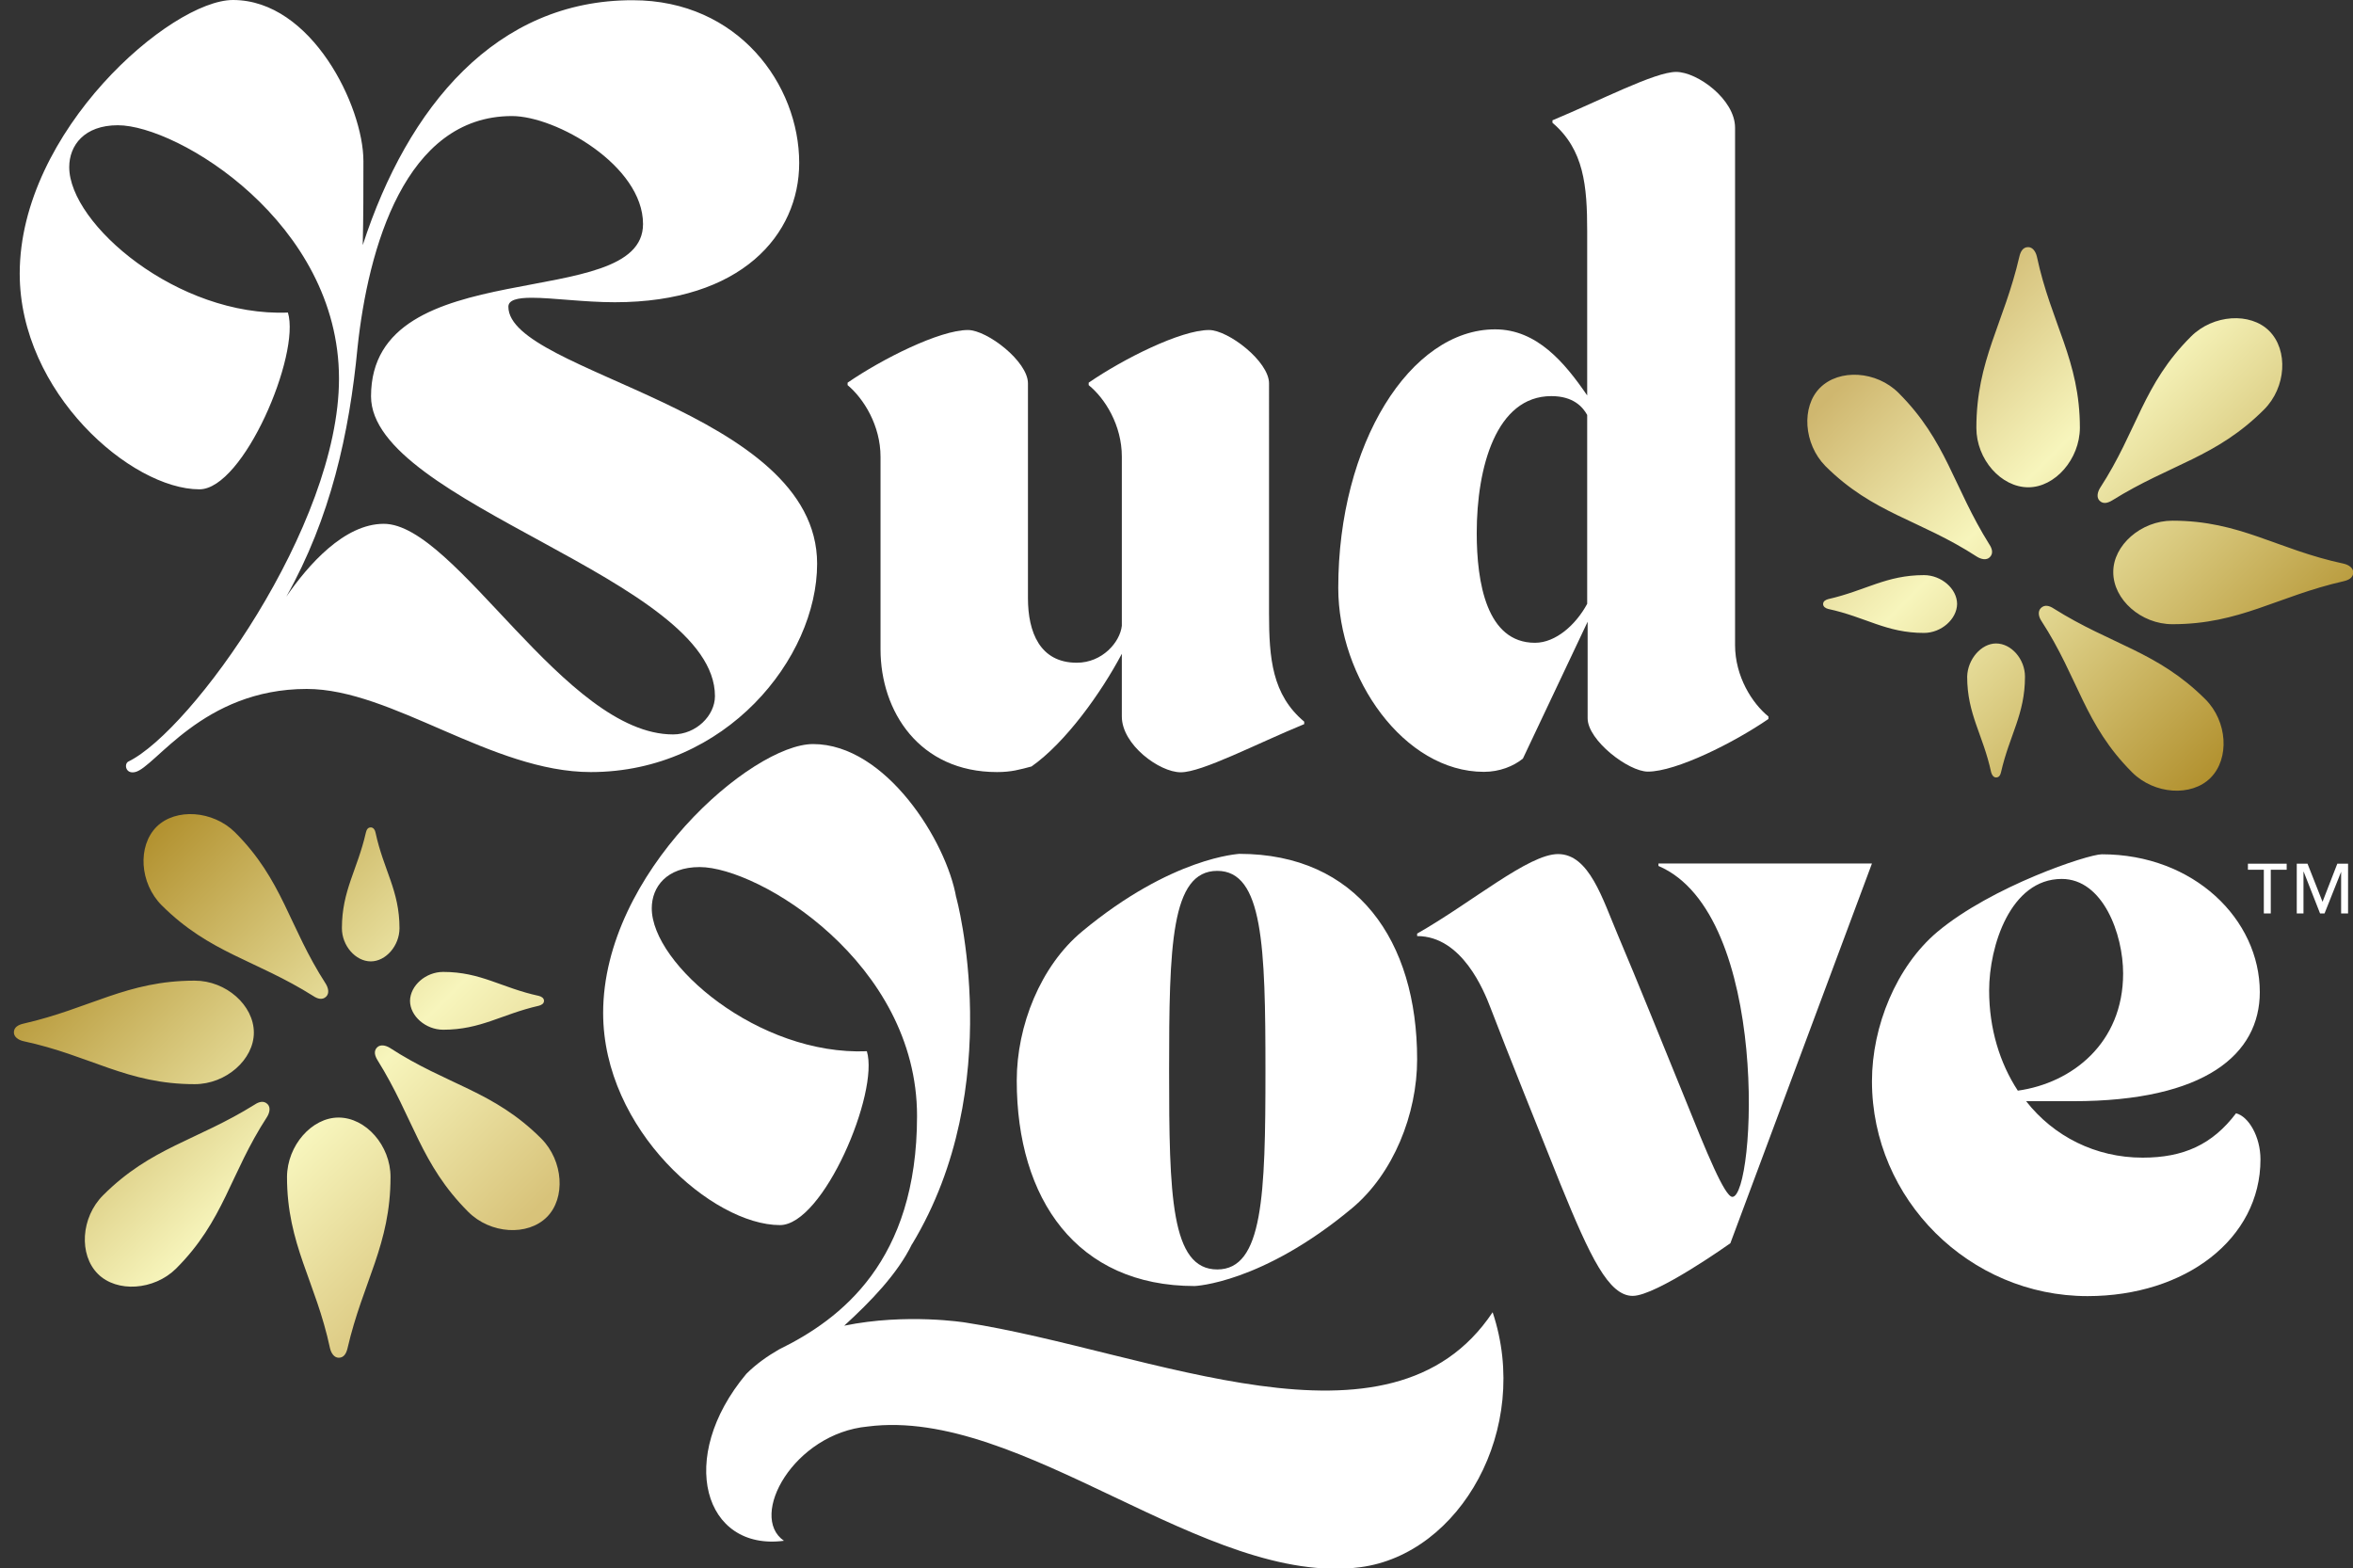 <?xml version="1.0" encoding="utf-8"?>
<!-- Generator: Adobe Illustrator 23.0.2, SVG Export Plug-In . SVG Version: 6.00 Build 0)  -->
<svg version="1.1" id="Layer_1" xmlns="http://www.w3.org/2000/svg" xmlns:xlink="http://www.w3.org/1999/xlink" x="0px" y="0px"
	 viewBox="0 0 1050.2 700" style="enable-background:new 0 0 1050.2 700;" xml:space="preserve">
<rect x="0" y="0" width="1050.2" height="700" fill="#333333" stroke="none"/>
<style type="text/css">
	.st0{fill:url(#SVGID_1_);}
	.st1{fill:#FFFFFF;}
	.st2{display:none;}
	.st3{display:inline;}
	.st4{fill:#E3C056;}
</style>
<g>
	<g>
		
			<linearGradient id="SVGID_1_" gradientUnits="userSpaceOnUse" x1="304.5" y1="278.38" x2="751.95" y2="725.83" gradientTransform="matrix(1 0 0 1 0 -143.98)">
			<stop  offset="0" style="stop-color:#B2912F"/>
			<stop  offset="0.23" style="stop-color:#F7F5BC"/>
			<stop  offset="0.38" style="stop-color:#D8C37A"/>
			<stop  offset="0.52" style="stop-color:#CFB76F"/>
			<stop  offset="0.62" style="stop-color:#CFB76F"/>
			<stop  offset="0.76" style="stop-color:#F7F5BC"/>
			<stop  offset="1" style="stop-color:#B2912F"/>
		</linearGradient>
		<path class="st0" d="M1012.8,147.7c8.6,8.6,7.6,25.2-2.3,35.1c-21.4,21.4-41.7,24.3-67.7,40.5c-1.8,1.1-4,1.9-5.7,0.2
			c-1.5-1.5-0.9-3.9,0.2-5.7c16.7-25.7,19.1-46.2,40.6-67.6C987.8,140.3,1004.4,139.3,1012.8,147.7z M890.9,287.2
			c6.8,0,12.9,7,12.9,14.8c0,16.9-6.9,26-10.7,42.7c-0.3,1.2-0.8,2.3-2.2,2.3c-1.2,0-1.9-1.2-2.2-2.3c-3.6-16.8-10.7-25.8-10.7-42.7
			C878.2,294.2,884.3,287.2,890.9,287.2z M858.7,282.5c-16.9,0-26-7.1-42.7-10.7c-1.2-0.3-2.3-1-2.3-2.2c0-1.3,1.2-1.9,2.3-2.2
			c16.7-3.8,25.8-10.7,42.7-10.7c7.8,0,14.8,6.1,14.8,12.9C873.4,276.3,866.5,282.5,858.7,282.5z M905.3,217.5
			c-12.2,0-23.2-12.5-23.2-26.5c0-30.3,12.3-46.6,19.2-76.5c0.5-2.1,1.5-4.2,3.9-4.2c2.1,0,3.4,2.1,3.9,4.2
			c6.4,30,19.2,46.2,19.2,76.5C928.2,205,917.2,217.5,905.3,217.5z M969.6,232.4c30.3,0,46.5,12.8,76.5,19.2
			c2.1,0.5,4.2,1.8,4.2,3.9c0,2.4-2.1,3.4-4.2,3.9c-29.9,6.8-46.2,19.2-76.5,19.2c-14,0-26.4-11-26.4-23.2
			C943.1,243.4,955.6,232.4,969.6,232.4z M812.3,173.1c8.6-8.6,25.2-7.6,35.1,2.3c21.4,21.4,24.3,41.7,40.5,67.6
			c1.2,1.8,1.9,4,0.2,5.7c-1.5,1.5-3.9,0.9-5.7-0.2c-25.7-16.7-46.2-19.1-67.7-40.5C805,198.1,803.9,181.5,812.3,173.1z
			 M951.6,344.7c-21.4-21.4-23.8-41.9-40.5-67.6c-1.2-1.8-1.7-4.2-0.2-5.7c1.7-1.7,3.9-1,5.7,0.2c25.9,16.3,46.2,19.1,67.7,40.5
			c9.9,9.9,10.9,26.5,2.3,35.1C978.1,355.7,961.5,354.6,951.6,344.7z M43.7,568.6c-8.6-8.6-7.6-25.2,2.3-35.1
			c21.4-21.4,41.7-24.3,67.7-40.5c1.8-1.2,4-1.9,5.7-0.2c1.5,1.5,0.9,3.9-0.2,5.7c-16.7,25.7-19.1,46.2-40.6,67.7
			C68.7,576,52.1,577,43.7,568.6z M165.5,429.1c-6.8,0-12.9-7-12.9-14.8c0-16.9,6.9-26,10.7-42.7c0.3-1.2,0.8-2.3,2.2-2.3
			c1.2,0,1.9,1.2,2.1,2.3c3.6,16.8,10.7,25.8,10.7,42.7C178.3,422.1,172.2,429.1,165.5,429.1z M197.8,433.8c16.9,0,26,7.1,42.7,10.7
			c1.2,0.3,2.3,1,2.3,2.2c0,1.3-1.2,1.9-2.3,2.2c-16.7,3.8-25.8,10.7-42.7,10.7c-7.8,0-14.8-6.1-14.8-12.9
			C183.1,439.9,190,433.8,197.8,433.8z M151.1,498.8c12.2,0,23.2,12.5,23.2,26.5c0,30.3-12.3,46.7-19.2,76.5
			c-0.5,2.1-1.5,4.2-3.9,4.2c-2.1,0-3.4-2.1-3.9-4.2c-6.4-30-19.2-46.2-19.2-76.5C128.2,511.2,139.2,498.8,151.1,498.8z M86.9,483.9
			c-30.3,0-46.5-12.8-76.5-19.2c-2.1-0.5-4.2-1.8-4.2-3.9c0-2.4,2.1-3.4,4.2-3.9c29.9-6.8,46.2-19.2,76.5-19.2
			c14,0,26.4,11,26.4,23.2C113.3,472.9,100.9,483.9,86.9,483.9z M244.1,543.2c-8.6,8.6-25.2,7.6-35.1-2.3
			c-21.4-21.4-24.3-41.7-40.5-67.7c-1.1-1.8-1.9-4-0.2-5.7c1.5-1.5,3.9-0.9,5.7,0.2c25.7,16.7,46.2,19.1,67.6,40.5
			C251.5,518.2,252.5,534.8,244.1,543.2z M104.9,371.5c21.4,21.4,23.9,41.9,40.5,67.6c1.1,1.8,1.7,4.2,0.2,5.7
			c-1.7,1.7-3.9,1-5.7-0.2c-25.9-16.3-46.2-19.1-67.7-40.5c-9.9-9.9-10.9-26.5-2.3-35.1C78.4,360.6,95,361.7,104.9,371.5z"/>
		<g>
			<path class="st1" d="M393,203.9v85.9c0,27.7,17.3,54.8,52,54.8c6.4,0,10.1-1.1,15.4-2.5c15.1-10.6,31-32.7,40.3-50.3v28
				c0,12.6,16.8,24.9,26.3,24.9s33.5-12.6,55.1-21.5v-1.1c-14.3-12-15.7-28.2-15.7-48.4V171.1c0-9.8-18.2-23.8-26.8-23.8
				c-12.6,0-38.3,12.9-53.7,23.5v1.1c7.3,5.9,14.8,17.9,14.8,31.9v75.5c-0.8,7.3-8.7,16.5-20.1,16.5c-16.5,0-21.8-13.7-21.8-28.8
				v-95.9c0-9.8-18.2-23.8-26.8-23.8c-12.6,0-38.3,12.9-53.7,23.5v1.1C385.5,177.9,393,189.9,393,203.9"/>
			<path class="st1" d="M708.4,103.2v73.3c-10-14.6-22.4-29.5-41.1-29.5c-37.8,0-70,51-70,115.4c0,40.3,29.4,82.1,65,82.1
				c7,0,13.2-2.5,17.4-5.9l28.9-61.1v43.1c0,9.8,18.2,23.8,26.9,23.8c12.6,0,38.4-12.9,53.8-23.5v-1.1c-7.3-5.9-14.9-17.9-14.9-31.9
				V57c0-12.6-16.8-24.9-26.3-24.9s-33.6,12.6-55.2,21.6v1.1C707,66.8,708.4,83,708.4,103.2 M708.4,269.5c-5,9.3-14,17.4-23.3,17.4
				c-21.6,0-26-26.9-26-49c0-29.4,8.7-61.1,33.3-61.1c9.8,0,14,4.8,16,8.4V269.5z"/>
			<path class="st1" d="M998,496.9c-10.6,14-23.5,19.8-41.7,19.8c-21,0-39.7-9.5-52-25.2h21c59,0,83.3-21,83.3-48.7
				c0-32.4-29.4-61.5-70.5-61.5c-6.2,0-49.2,14.3-73.5,34.7c-18.2,15.4-29.1,42-29.1,66.6c0,52.8,43.6,95.9,96.2,95.9
				c43.6,0,77.2-25.5,77.2-61C1008.9,507.3,1003.6,498.3,998,496.9 M887.8,442.1c0-19.8,9.5-49.8,32.4-49.8
				c18.4,0,27.4,24.6,27.4,42.2c0,31-22.7,48.9-47,52.3C892.6,474.6,887.8,459.2,887.8,442.1"/>
			<path class="st1" d="M740.2,385.4v1.1c50.3,21.5,43.3,147.7,33,147.7c-3.4,0-11.5-19.8-21.3-44.2c-9-22.1-21.5-53.1-29.7-72.4
				c-7-16.5-12.9-36.4-26.8-36.4c-13.2,0-38.3,21.5-62.9,35.5v1.1c20.1,0,29.9,24.6,32.7,31.9c7.6,19.9,22.1,55.9,31.3,78.9
				c13.2,32.4,21.5,49.8,32.2,49.8c10.6,0,43.6-23.5,43.6-23.5l63.2-169.5L740.2,385.4L740.2,385.4z"/>
			<path class="st1" d="M482.9,415.8c-18.5,15.4-29.1,42-29.1,66.5c0,52.9,26.8,91.7,79.4,91.7c0,0,29.9-1.1,70.2-34.7
				c18.5-15.4,29.1-42,29.1-66.5c0-52.9-26.8-91.7-79.4-91.7C553.1,381.2,523.2,382.3,482.9,415.8 M543.3,566.6
				c-20.7,0-21.5-33-21.5-88.7s0.8-89.2,21.5-89.2c20.4,0,21.5,33.5,21.5,89.2S563.7,566.6,543.3,566.6"/>
			<path class="st1" d="M89,218.4c19.7,0,45.2-60.2,39.5-78.9c-49.2,2-97.6-39.5-97.6-64.9c0-9.7,6.7-18.7,21.7-18.7
				c26.7,0,98.7,43.5,98.7,113.1c0,65.9-65.9,157.2-94,170.9c-2,1-1.3,5.7,3,4.7c9-2,30.1-37.1,76.6-37.1
				c38.1,0,82.6,37.1,126.8,37.1c60.2,0,101-50.8,101-93c0-68.9-137.8-85-137.8-114.7c0-3,4-4,10.4-4c9.4,0,23.4,2,37.1,2
				c56.5,0,82.3-30.1,82.3-62.2c0-34.8-27.1-72.6-74.3-72.6C221.5,0,182,47.5,161.9,109.4c0.3-12.4,0.3-24.8,0.3-37.5
				C162.2,47.5,139.1,0,104,0C76.3,0,8.8,58.5,8.8,122.1C8.8,175.3,58.6,218.4,89,218.4 M228.5,51.8c19.7,0,58.5,22.1,58.5,48.2
				c0,40.1-121.4,11.7-121.4,76.9c0,47.8,153.5,81.6,153.5,133.8c0,8.7-8.4,17.1-18.7,17.1c-48.2,0-97-94-129.1-94
				c-17.7,0-33.8,18.4-43.5,32.5c19.7-35.1,28.1-72.6,31.8-111.4C164.3,111.1,180.7,51.8,228.5,51.8"/>
			<path class="st1" d="M666.2,585.7c-45.7,68.6-153.1,17.3-235.3,4.6c0,0-26.3-4.3-54.1,1.4c11.7-10.7,23.8-23.1,30.3-36.5v0.1
				c42.7-70.7,19.7-154.8,19.7-154.8v0.2c-4.3-25.1-31.4-68.6-63.9-68.6c-27.3,0-93.7,57.5-93.7,120c0,52.3,49,94.7,78.9,94.7
				c19.4,0,44.4-59.2,38.8-77.6c-48.3,2-96-38.8-96-63.8c0-9.5,6.6-18.4,21.4-18.4c26.3,0,97,42.7,97,111.1
				c0,64.8-34,90.7-61.6,104.2l0,0c-5.2,3-10.2,6.5-14.6,10.9c-31.4,37.5-18.8,79.2,16.8,74.5c-16-11,4.4-47.9,37.4-51
				c69-8.9,150.8,71.7,219.8,62.8C651.7,693.7,683.6,637.8,666.2,585.7z"/>
		</g>
	</g>
	<g>
		<g>
			<polygon class="st1" points="1029.9,385.5 1025.1,385.5 1025.1,407.7 1028.1,407.7 1028.1,389.1 1028.2,389.1 1035.5,407.7 
				1037.5,407.7 1044.9,389.1 1044.9,389.1 1044.9,407.7 1048,407.7 1048,385.5 1043.2,385.5 1036.6,402.5 1036.6,402.5 			"/>
			<polygon class="st1" points="1013.5,388.2 1020.6,388.2 1020.6,385.5 1003.3,385.5 1003.3,388.2 1010.4,388.2 1010.4,407.7 
				1013.5,407.7 			"/>
		</g>
	</g>
</g>
<g class="st2">
	<g class="st3">
		<path class="st4" d="M1012.8,147.7c8.6,8.6,7.6,25.2-2.3,35.1c-21.4,21.4-41.7,24.3-67.7,40.5c-1.8,1.1-4,1.9-5.7,0.2
			c-1.5-1.5-0.9-3.9,0.2-5.7c16.7-25.7,19.1-46.2,40.6-67.6C987.8,140.3,1004.4,139.3,1012.8,147.7z M890.9,287.2
			c6.8,0,12.9,7,12.9,14.8c0,16.9-6.9,26-10.7,42.7c-0.3,1.2-0.8,2.3-2.2,2.3c-1.2,0-1.9-1.2-2.2-2.3c-3.6-16.8-10.7-25.8-10.7-42.7
			C878.2,294.2,884.3,287.2,890.9,287.2z M858.7,282.5c-16.9,0-26-7.1-42.7-10.7c-1.2-0.3-2.3-1-2.3-2.2c0-1.3,1.2-1.9,2.3-2.2
			c16.7-3.8,25.8-10.7,42.7-10.7c7.8,0,14.8,6.1,14.8,12.9C873.4,276.3,866.5,282.5,858.7,282.5z M905.3,217.5
			c-12.2,0-23.2-12.5-23.2-26.5c0-30.3,12.3-46.6,19.2-76.5c0.5-2.1,1.5-4.2,3.9-4.2c2.1,0,3.4,2.1,3.9,4.2
			c6.4,30,19.2,46.2,19.2,76.5C928.2,205,917.2,217.5,905.3,217.5z M969.6,232.4c30.3,0,46.5,12.8,76.5,19.2
			c2.1,0.5,4.2,1.8,4.2,3.9c0,2.4-2.1,3.4-4.2,3.9c-29.9,6.8-46.2,19.2-76.5,19.2c-14,0-26.4-11-26.4-23.2
			C943.1,243.4,955.6,232.4,969.6,232.4z M812.3,173.1c8.6-8.6,25.2-7.6,35.1,2.3c21.4,21.4,24.3,41.7,40.5,67.6
			c1.2,1.8,1.9,4,0.2,5.7c-1.5,1.5-3.9,0.9-5.7-0.2c-25.7-16.7-46.2-19.1-67.7-40.5C805,198.1,803.9,181.5,812.3,173.1z
			 M951.6,344.7c-21.4-21.4-23.8-41.9-40.5-67.6c-1.2-1.8-1.7-4.2-0.2-5.7c1.7-1.7,3.9-1,5.7,0.2c25.9,16.3,46.2,19.1,67.7,40.5
			c9.9,9.9,10.9,26.5,2.3,35.1C978.1,355.7,961.5,354.6,951.6,344.7z M43.7,568.6c-8.6-8.6-7.6-25.2,2.3-35.1
			c21.4-21.4,41.7-24.3,67.7-40.5c1.8-1.2,4-1.9,5.7-0.2c1.5,1.5,0.9,3.9-0.2,5.7c-16.7,25.7-19.1,46.2-40.6,67.7
			C68.7,576,52.1,577,43.7,568.6z M165.5,429.1c-6.8,0-12.9-7-12.9-14.8c0-16.9,6.9-26,10.7-42.7c0.3-1.2,0.8-2.3,2.2-2.3
			c1.2,0,1.9,1.2,2.1,2.3c3.6,16.8,10.7,25.8,10.7,42.7C178.3,422.1,172.2,429.1,165.5,429.1z M197.8,433.8c16.9,0,26,7.1,42.7,10.7
			c1.2,0.3,2.3,1,2.3,2.2c0,1.3-1.2,1.9-2.3,2.2c-16.7,3.8-25.8,10.7-42.7,10.7c-7.8,0-14.8-6.1-14.8-12.9
			C183.1,439.9,190,433.8,197.8,433.8z M151.1,498.8c12.2,0,23.2,12.5,23.2,26.5c0,30.3-12.3,46.7-19.2,76.5
			c-0.5,2.1-1.5,4.2-3.9,4.2c-2.1,0-3.4-2.1-3.9-4.2c-6.4-30-19.2-46.2-19.2-76.5C128.2,511.2,139.2,498.8,151.1,498.8z M86.9,483.9
			c-30.3,0-46.5-12.8-76.5-19.2c-2.1-0.5-4.2-1.8-4.2-3.9c0-2.4,2.1-3.4,4.2-3.9c29.9-6.8,46.2-19.2,76.5-19.2
			c14,0,26.4,11,26.4,23.2C113.3,472.9,100.9,483.9,86.9,483.9z M244.1,543.2c-8.6,8.6-25.2,7.6-35.1-2.3
			c-21.4-21.4-24.3-41.7-40.5-67.7c-1.1-1.8-1.9-4-0.2-5.7c1.5-1.5,3.9-0.9,5.7,0.2c25.7,16.7,46.2,19.1,67.6,40.5
			C251.5,518.2,252.5,534.8,244.1,543.2z M104.9,371.5c21.4,21.4,23.9,41.9,40.5,67.6c1.1,1.8,1.7,4.2,0.2,5.7
			c-1.7,1.7-3.9,1-5.7-0.2c-25.9-16.3-46.2-19.1-67.7-40.5c-9.9-9.9-10.9-26.5-2.3-35.1C78.4,360.6,95,361.7,104.9,371.5z"/>
		<g>
			<path class="st1" d="M393,203.9v85.9c0,27.7,17.3,54.8,52,54.8c6.4,0,10.1-1.1,15.4-2.5c15.1-10.6,31-32.7,40.3-50.3v28
				c0,12.6,16.8,24.9,26.3,24.9s33.5-12.6,55.1-21.5v-1.1c-14.3-12-15.7-28.2-15.7-48.4V171.1c0-9.8-18.2-23.8-26.8-23.8
				c-12.6,0-38.3,12.9-53.7,23.5v1.1c7.3,5.9,14.8,17.9,14.8,31.9v75.5c-0.8,7.3-8.7,16.5-20.1,16.5c-16.5,0-21.8-13.7-21.8-28.8
				v-95.9c0-9.8-18.2-23.8-26.8-23.8c-12.6,0-38.3,12.9-53.7,23.5v1.1C385.5,177.9,393,189.9,393,203.9"/>
			<path class="st1" d="M708.4,103.2v73.3c-10-14.6-22.4-29.5-41.1-29.5c-37.8,0-70,51-70,115.4c0,40.3,29.4,82.1,65,82.1
				c7,0,13.2-2.5,17.4-5.9l28.9-61.1v43.1c0,9.8,18.2,23.8,26.9,23.8c12.6,0,38.4-12.9,53.8-23.5v-1.1c-7.3-5.9-14.9-17.9-14.9-31.9
				V57c0-12.6-16.8-24.9-26.3-24.9s-33.6,12.6-55.2,21.6v1.1C707,66.8,708.4,83,708.4,103.2 M708.4,269.5c-5,9.3-14,17.4-23.3,17.4
				c-21.6,0-26-26.9-26-49c0-29.4,8.7-61.1,33.3-61.1c9.8,0,14,4.8,16,8.4V269.5z"/>
			<path class="st1" d="M998,496.9c-10.6,14-23.5,19.8-41.7,19.8c-21,0-39.7-9.5-52-25.2h21c59,0,83.3-21,83.3-48.7
				c0-32.4-29.4-61.5-70.5-61.5c-6.2,0-49.2,14.3-73.5,34.7c-18.2,15.4-29.1,42-29.1,66.6c0,52.8,43.6,95.9,96.2,95.9
				c43.6,0,77.2-25.5,77.2-61C1008.9,507.3,1003.6,498.3,998,496.9 M887.8,442.1c0-19.8,9.5-49.8,32.4-49.8
				c18.4,0,27.4,24.6,27.4,42.2c0,31-22.7,48.9-47,52.3C892.6,474.6,887.8,459.2,887.8,442.1"/>
			<path class="st1" d="M740.2,385.4v1.1c50.3,21.5,43.3,147.7,33,147.7c-3.4,0-11.5-19.8-21.3-44.2c-9-22.1-21.5-53.1-29.7-72.4
				c-7-16.5-12.9-36.4-26.8-36.4c-13.2,0-38.3,21.5-62.9,35.5v1.1c20.1,0,29.9,24.6,32.7,31.9c7.6,19.9,22.1,55.9,31.3,78.9
				c13.2,32.4,21.5,49.8,32.2,49.8c10.6,0,43.6-23.5,43.6-23.5l63.2-169.5L740.2,385.4L740.2,385.4z"/>
			<path class="st1" d="M482.9,415.8c-18.5,15.4-29.1,42-29.1,66.5c0,52.9,26.8,91.7,79.4,91.7c0,0,29.9-1.1,70.2-34.7
				c18.5-15.4,29.1-42,29.1-66.5c0-52.9-26.8-91.7-79.4-91.7C553.1,381.2,523.2,382.3,482.9,415.8 M543.3,566.6
				c-20.7,0-21.5-33-21.5-88.7s0.8-89.2,21.5-89.2c20.4,0,21.5,33.5,21.5,89.2S563.7,566.6,543.3,566.6"/>
			<path class="st1" d="M89,218.4c19.7,0,45.2-60.2,39.5-78.9c-49.2,2-97.6-39.5-97.6-64.9c0-9.7,6.7-18.7,21.7-18.7
				c26.7,0,98.7,43.5,98.7,113.1c0,65.9-65.9,157.2-94,170.9c-2,1-1.3,5.7,3,4.7c9-2,30.1-37.1,76.6-37.1
				c38.1,0,82.6,37.1,126.8,37.1c60.2,0,101-50.8,101-93c0-68.9-137.8-85-137.8-114.7c0-3,4-4,10.4-4c9.4,0,23.4,2,37.1,2
				c56.5,0,82.3-30.1,82.3-62.2c0-34.8-27.1-72.6-74.3-72.6C221.5,0,182,47.5,161.9,109.4c0.3-12.4,0.3-24.8,0.3-37.5
				C162.2,47.5,139.1,0,104,0C76.3,0,8.8,58.5,8.8,122.1C8.8,175.3,58.6,218.4,89,218.4 M228.5,51.8c19.7,0,58.5,22.1,58.5,48.2
				c0,40.1-121.4,11.7-121.4,76.9c0,47.8,153.5,81.6,153.5,133.8c0,8.7-8.4,17.1-18.7,17.1c-48.2,0-97-94-129.1-94
				c-17.7,0-33.8,18.4-43.5,32.5c19.7-35.1,28.1-72.6,31.8-111.4C164.3,111.1,180.7,51.8,228.5,51.8"/>
			<path class="st1" d="M666.2,585.7c-45.7,68.6-153.1,17.3-235.3,4.6c0,0-26.3-4.3-54.1,1.4c11.7-10.7,23.8-23.1,30.3-36.5v0.1
				c42.7-70.7,19.7-154.8,19.7-154.8v0.2c-4.3-25.1-31.4-68.6-63.9-68.6c-27.3,0-93.7,57.5-93.7,120c0,52.3,49,94.7,78.9,94.7
				c19.4,0,44.4-59.2,38.8-77.6c-48.3,2-96-38.8-96-63.8c0-9.5,6.6-18.4,21.4-18.4c26.3,0,97,42.7,97,111.1
				c0,64.8-34,90.7-61.6,104.2l0,0c-5.2,3-10.2,6.5-14.6,10.9c-31.4,37.5-18.8,79.2,16.8,74.5c-16-11,4.4-47.9,37.4-51
				c69-8.9,150.8,71.7,219.8,62.8C651.7,693.7,683.6,637.8,666.2,585.7z"/>
		</g>
	</g>
	<g class="st3">
		<g>
			<polygon class="st1" points="1029.9,385.5 1025.1,385.5 1025.1,407.7 1028.1,407.7 1028.1,389.1 1028.2,389.1 1035.5,407.7 
				1037.5,407.7 1044.9,389.1 1044.9,389.1 1044.9,407.7 1048,407.7 1048,385.5 1043.2,385.5 1036.6,402.5 1036.6,402.5 			"/>
			<polygon class="st1" points="1013.5,388.2 1020.6,388.2 1020.6,385.5 1003.3,385.5 1003.3,388.2 1010.4,388.2 1010.4,407.7 
				1013.5,407.7 			"/>
		</g>
	</g>
</g>
</svg>
